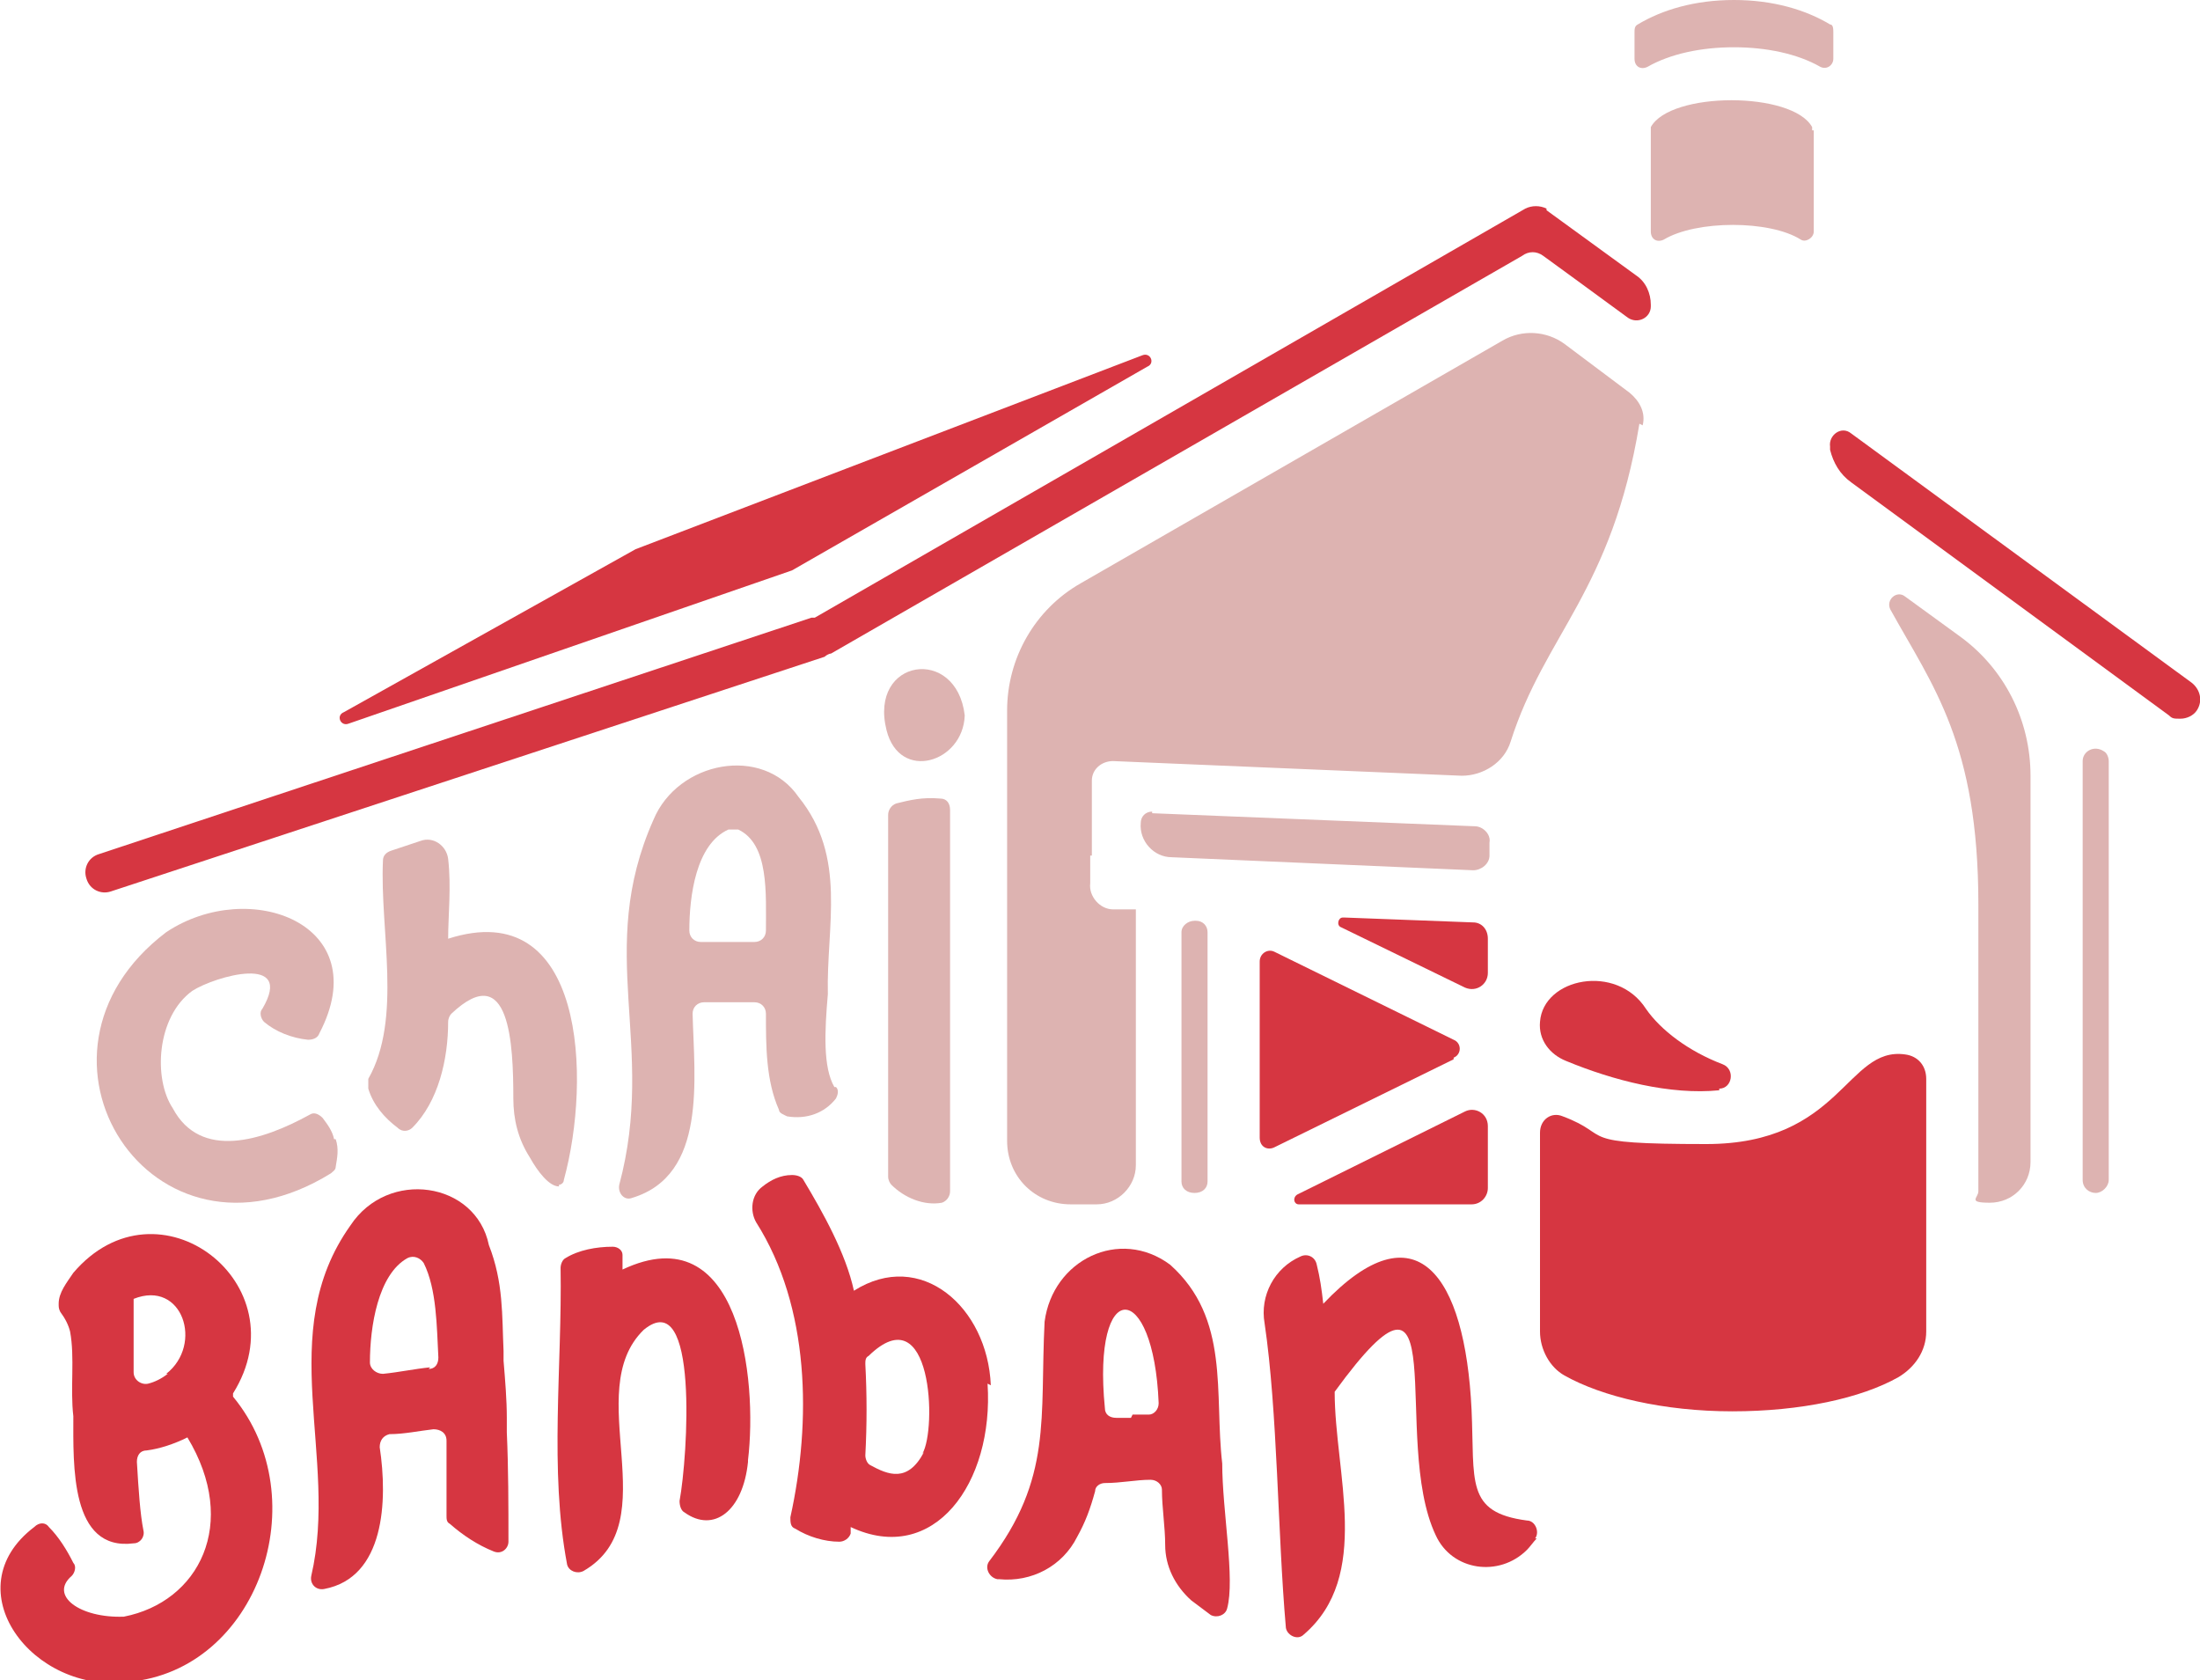 <?xml version="1.0" encoding="UTF-8"?>
<svg xmlns="http://www.w3.org/2000/svg" id="Calque_1" version="1.1" viewBox="0 0 135 103.1">
  <defs>
    <style>
      .st0 {
        fill: #d63641;
      }

      .st1 {
        fill: #ddb3b1;
      }
    </style>
  </defs>
  <path class="st1" d="M20.6,69.9c.2.6.1,1.1,0,1.7,0,.2-.2.3-.3.4-11,6.8-20-7.3-10.1-14.8,5.1-3.4,12.9-.5,9.4,6.2-.1.3-.4.4-.7.4-1-.1-2-.5-2.7-1.1-.2-.2-.3-.6-.1-.8,2-3.4-2.9-2-4.3-1.1-2.2,1.6-2.4,5.4-1.2,7.2,1.7,3.2,5.5,2,8.4.4.3-.2.6,0,.8.2.3.4.6.8.7,1.3"></path>
  <path class="st1" d="M34.3,72.8c-.6,0-1.3-.9-1.8-1.8-.7-1.1-1-2.3-1-3.6,0-3.3-.2-8.6-3.8-5.2-.1.1-.2.3-.2.5,0,2.3-.6,4.9-2.2,6.5-.2.2-.6.3-.9,0-.8-.6-1.5-1.4-1.8-2.4,0-.2,0-.4,0-.6,2.1-3.7.7-9.1.9-13.4,0-.3.2-.5.5-.6.6-.2,1.2-.4,1.8-.6.8-.3,1.6.3,1.7,1.1.2,1.7,0,3.5,0,4.9,8.4-2.7,8.8,8.6,7.1,14.8,0,.2-.2.3-.3.3"></path>
  <path class="st1" d="M51.2,66.7c-.7-1.2-.6-3.4-.4-5.7-.1-4.2,1.2-8.4-1.8-12.1-2.2-3.2-7.4-2.2-8.9,1.4-3.6,8.1.2,13.8-2.1,22.4-.1.5.3,1,.8.8,4.6-1.4,3.8-7.3,3.7-11.3,0-.4.3-.7.7-.7,1.1,0,2,0,3.1,0,.4,0,.7.3.7.7,0,2,0,4.1.8,5.9,0,.2.3.3.5.4,1.2.2,2.3-.2,3-1.1.1-.2.2-.5,0-.7M47,57.1c0,.4-.3.7-.7.7-1.2,0-2.2,0-3.3,0-.4,0-.7-.3-.7-.7,0-2.1.4-5.3,2.4-6.2.2,0,.4,0,.6,0,1.9.9,1.7,3.9,1.7,6.3"></path>
  <path class="st1" d="M58.3,49.8c0,8,0,15.3,0,23.3,0,.3-.2.6-.5.7-1.1.2-2.3-.3-3.1-1.1-.1-.1-.2-.3-.2-.5,0-7.6,0-14.6,0-22.2,0-.3.2-.6.5-.7.8-.2,1.6-.4,2.7-.3.4,0,.6.3.6.7"></path>
  <path class="st1" d="M54.4,44.8c.8,3.2,4.7,2,4.8-.9-.5-4.3-5.9-3.5-4.8.9"></path>
  <path class="st1" d="M73.4,56.5h0c.4,0,.7.3.7.7v15.3c0,.4-.3.7-.8.7s-.8-.3-.8-.7v-15.3c0-.4.4-.7.8-.7"></path>
  <path class="st1" d="M70.7,49.9l19.8.8c.5,0,1,.5.9,1,0,.3,0,.5,0,.8,0,.5-.5.9-1,.9l-18.5-.8c-1.1,0-2-1-1.9-2.1,0-.4.3-.7.7-.7h0Z"></path>
  <path class="st1" d="M100.6,26c-1.7,10.3-5.8,12.9-7.9,19.5-.4,1.3-1.7,2.1-3,2.1l-21.4-.9c-.7,0-1.3.5-1.3,1.2v1.9c0,0,0,0,0,0v2.7h-.1v1.7c-.1.8.6,1.6,1.4,1.6h1.4v15.7c0,1.3-1.1,2.4-2.4,2.4h-1.6c-2.2,0-3.9-1.7-3.9-3.9v-26.4c0-3.2,1.7-6.2,4.5-7.8l25.9-14.9c1.2-.7,2.7-.6,3.8.2l4,3c.6.5,1,1.2.8,2"></path>
  <path class="st1" d="M124.6,47.6v23.7c0,1.4-1.1,2.5-2.5,2.5s-.7-.3-.7-.7v-17.6c0-9.9-2.8-13.4-5.4-18.1-.3-.6.4-1.2.9-.8l3.3,2.4c2.8,2,4.4,5.2,4.4,8.6"></path>
  <path class="st1" d="M129.4,46.7v25.7c0,.4-.4.8-.8.8s-.8-.3-.8-.8v-25.7c0-.6.7-1,1.3-.6.2.1.3.4.3.6"></path>
  <path class="st1" d="M111.3,8v6.2c0,.4-.5.7-.8.5-1.9-1.2-6.4-1.2-8.4,0-.4.2-.8,0-.8-.5,0-2,0-5.5,0-6.2,0,0,0-.2,0-.2,1.2-2.2,8.7-2.2,9.9,0,0,0,0,.2,0,.2"></path>
  <path class="st1" d="M112.5,2v1.6c0,.4-.4.7-.8.5-1.4-.8-3.3-1.2-5.3-1.2s-3.9.4-5.3,1.2c-.4.2-.8,0-.8-.5v-1.6c0-.2,0-.4.2-.5,1.5-.9,3.5-1.5,5.9-1.5s4.4.6,5.9,1.5c.2,0,.2.3.2.5"></path>
  <path class="st0" d="M94.9,12.9l5.5,4c.6.4.9,1.1.9,1.8,0,0,0,0,0,.1,0,.7-.8,1.1-1.4.7-1.9-1.4-5.2-3.8-5.2-3.8-.4-.3-.9-.3-1.3,0l-42.4,24.4c-.1,0-.3.1-.4.2L6.8,54.7c-.6.2-1.3-.1-1.5-.8-.2-.6.1-1.3.8-1.5l43.7-14.5c0,0,.1,0,.2,0l43.6-25.1c.4-.2.9-.2,1.3,0"></path>
  <path class="st0" d="M134.8,43.6c-.2.3-.6.5-1,.5s-.5,0-.7-.2l-19.5-14.3c-.7-.5-1.1-1.2-1.3-2,0,0,0-.1,0-.2-.1-.7.7-1.3,1.3-.8l20.9,15.3c.5.4.7,1.1.3,1.7"></path>
  <path class="st0" d="M14.3,85.5c4.2-6.7-4.6-13.5-9.8-7.4h0c-.4.6-.9,1.2-.9,1.9,0,.2,0,.3.1.5.3.4.5.8.6,1.2h0c.3,1.6,0,3.5.2,5.2,0,3-.2,8.3,3.7,7.8.4,0,.7-.4.6-.8-.2-1-.3-2.5-.4-4.2,0-.4.2-.7.6-.7.8-.1,1.7-.4,2.5-.8,3.2,5.3.7,10.1-3.9,11-2.7.1-4.6-1.3-3.2-2.5.2-.2.3-.6.1-.8-.4-.8-.9-1.6-1.5-2.2-.2-.3-.6-.3-.9,0-5,3.8-.1,10.3,5.8,9.5,7.9-.7,11.6-11.2,6.4-17.5M10.3,84.3c-.4.3-.8.5-1.2.6-.4.1-.9-.2-.9-.7,0-1.6,0-3.1,0-4.5,3-1.2,4.3,2.8,2,4.6"></path>
  <path class="st0" d="M31.1,87.8h0c0-.2,0-.4,0-.6,0,0,0-.1,0-.2,0-1.1-.1-2.3-.2-3.5,0-.1,0-.3,0-.4,0,0,0-.1,0-.2-.1-2.2,0-4.2-.9-6.5-.8-3.9-6.2-4.7-8.5-1.2-4.7,6.6-.7,14.2-2.4,21.5-.1.5.3.9.8.8,3.7-.7,3.9-5.4,3.4-8.7,0-.4.2-.7.6-.8.9,0,1.8-.2,2.7-.3.4,0,.8.2.8.7,0,1.5,0,3.1,0,4.6,0,.2,0,.4.2.5.8.7,1.7,1.3,2.7,1.7.5.2.9-.2.9-.6,0-2.2,0-4.5-.1-6.7M26.4,83.9c-1,.1-1.9.3-2.9.4-.4,0-.8-.3-.8-.7,0-2.2.5-5.4,2.3-6.4.4-.2.8,0,1,.3.8,1.6.8,3.9.9,5.8,0,.4-.2.7-.6.7"></path>
  <path class="st0" d="M45.9,89.7c-.3,3-2.1,4.4-3.9,3.1-.2-.1-.3-.4-.3-.7.5-2.7,1.2-13.3-2.2-10.5-3.9,3.8,1.5,11.8-3.7,14.8-.4.2-.9,0-1-.4-1.1-5.8-.3-12.2-.4-18.2,0-.2.1-.5.3-.6.8-.5,1.9-.7,2.9-.7.3,0,.6.2.6.5,0,.3,0,.5,0,.9,7.2-3.4,8.3,6.7,7.7,11.7"></path>
  <path class="st0" d="M60.8,85c-.2-4.8-4.3-8.4-8.4-5.8-.5-2.3-1.9-4.8-3.1-6.8-.1-.2-.4-.3-.7-.3-.7,0-1.3.3-1.8.7-.7.5-.8,1.5-.4,2.2,3.3,5.2,3.4,12.2,2.1,18.1,0,.3,0,.6.3.7.8.5,1.8.8,2.7.8.3,0,.6-.2.7-.5,0-.1,0-.3,0-.4,5.1,2.4,8.8-2.7,8.4-8.8M56.7,89.1c-1,1.9-2.2,1.4-3.3.8-.2-.1-.3-.4-.3-.6.1-1.9.1-3.7,0-5.6,0-.2,0-.4.2-.5,3.9-3.8,4.2,4.5,3.3,6"></path>
  <path class="st0" d="M75,89.8c-.5-4.3.5-8.9-3.2-12.2-3.1-2.3-7.2-.3-7.7,3.5-.3,5.9.5,9.6-3.4,14.7-.3.4,0,1,.5,1.1,0,0,0,0,.1,0,2,.2,3.9-.8,4.8-2.6.5-.9.8-1.7,1.1-2.8,0-.3.3-.5.6-.5,1,0,1.9-.2,2.8-.2.4,0,.7.3.7.6,0,1.1.2,2.3.2,3.4,0,1.3.6,2.5,1.6,3.4.4.3.8.6,1.2.9.4.2.9,0,1-.4.5-1.8-.3-6-.3-8.9M69.4,87c-.3,0-.6,0-.9,0-.4,0-.7-.2-.7-.6-.8-8.1,3-7.9,3.3-.3,0,.4-.3.7-.6.7-.4,0-.7,0-1,0"></path>
  <path class="st0" d="M94.3,94.4c-.2.2-.4.5-.6.7-1.7,1.7-4.6,1.3-5.6-.9-2.8-5.9,1.3-19.1-6.2-8.8,0,5,2.3,11.3-1.9,14.9-.4.4-1.1,0-1.1-.5-.5-5.7-.5-13.2-1.3-18.6-.3-1.7.6-3.4,2.2-4.1h0c.4-.2.9,0,1,.5.2.8.3,1.5.4,2.4,5.7-6,8.7-1.8,9.1,6.5.2,4.4-.4,6.3,3.4,6.8.5,0,.8.7.5,1.1"></path>
  <path class="st0" d="M70.4,22.5l-21.8,12.5s0,0,0,0l-27.2,9.4c-.5.2-.8-.5-.3-.7l17.9-10s0,0,0,0l31.1-11.9c.5-.2.8.5.3.7"></path>
  <path class="st0" d="M89.2,65l-11,5.4c-.4.2-.9,0-.9-.6v-10.8c0-.5.5-.8.9-.6l11,5.4c.5.2.5.9,0,1.1"></path>
  <path class="st0" d="M82.5,56.3l7.9.3c.5,0,.9.4.9,1v2.1c0,.7-.7,1.2-1.4.9l-7.6-3.7c-.3-.1-.2-.6.1-.6"></path>
  <path class="st0" d="M79.6,73.3l10.3-5.1c.6-.3,1.4.1,1.4.9v3.8c0,.5-.4,1-1,1h-10.6c-.3,0-.4-.4-.1-.6"></path>
  <path class="st0" d="M94.5,69.5v12.2c0,1.1.6,2.2,1.5,2.7,2.3,1.3,6.1,2.2,10.3,2.2s7.9-.8,10.2-2.1c1-.6,1.7-1.6,1.7-2.8v-15.5c0-.8-.5-1.4-1.3-1.5-3.6-.5-3.9,5.5-12.2,5.5s-5.6-.5-8.8-1.7c-.7-.3-1.4.2-1.4,1"></path>
  <path class="st0" d="M105.5,66.9c-3,.3-6.5-.6-9.4-1.8-1-.4-1.7-1.3-1.6-2.4.2-2.7,4.7-3.6,6.5-.8.9,1.3,2.6,2.6,4.7,3.4.8.3.6,1.5-.2,1.5"></path>
</svg>
